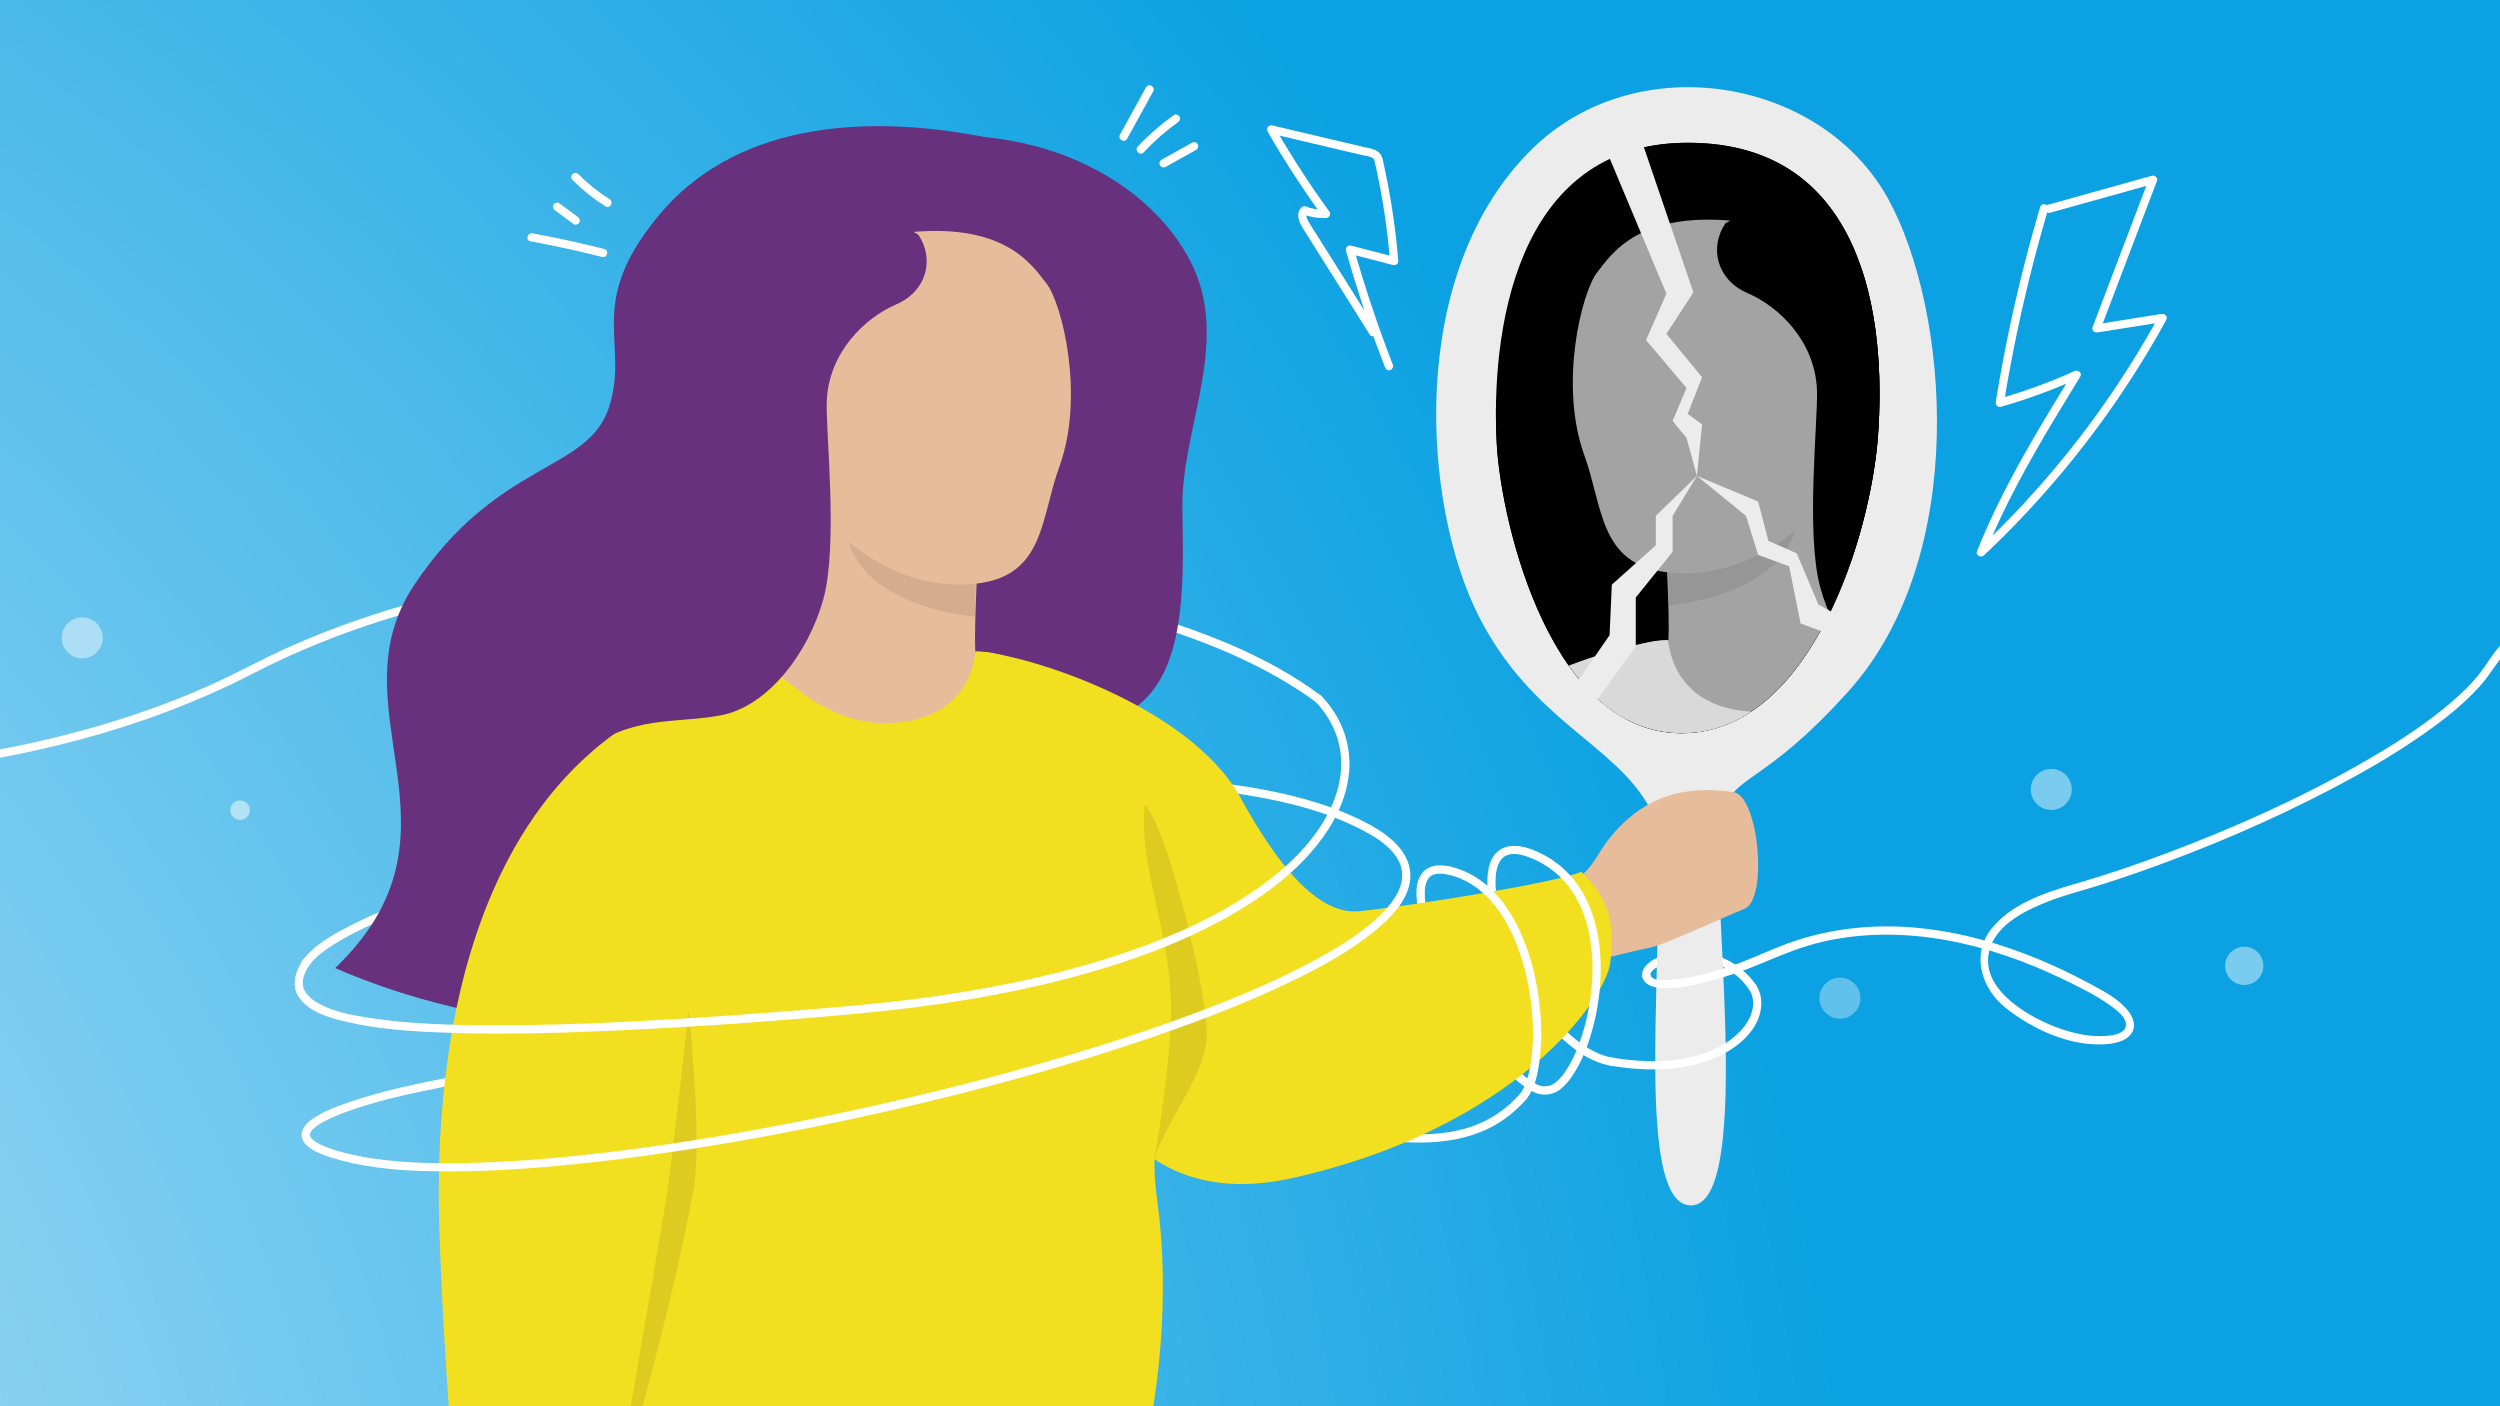 <?xml version="1.0" encoding="UTF-8"?><svg xmlns="http://www.w3.org/2000/svg" width="1200" height="675" xmlns:xlink="http://www.w3.org/1999/xlink" viewBox="0 0 1200 675"><rect x="0" y="0" width="1200" height="675" fill="#808080" stroke="none"/><defs><radialGradient id="Unbenannter_Verlauf_12" cx="-512.21" cy="870.48" fx="-811.81" fy="904.19" r="1416.25" gradientUnits="userSpaceOnUse"><stop offset="0" stop-color="#fff"/><stop offset="1" stop-color="#0ba1e2"/></radialGradient><clipPath id="clippath"><path d="M810.37,351.87c59.6-3.24,87.57-95.44,91.04-142.38,4.27-57.66-6.96-140.83-91.04-140.96-84.08-.13-94.85,92.95-91.91,144.87,2.14,37.76,26.34,142.02,91.91,138.46Z" style="fill:none;"/></clipPath></defs><g id="BG"><rect x="-8" y="-8" width="1216" height="691" style="fill:url(#Unbenannter_Verlauf_12);"/></g><g id="Illustration"><path d="M842.74,472.56c-6.35-9.03-16.05-14.42-26.96-15.67-4.48-.51-9.06-.28-13.47,.63-3.46,.72-7.06,1.89-9.96,3.95-2.48,1.75-4.8,4.44-3.95,7.7,.64,2.47,4.47,1.42,3.83-1.06-.16-.61-.09,.28-.04-.19,.02-.21,.14-.85-.03-.19,.05-.2,.11-.41,.16-.61,.09-.38-.23,.42-.03,.07,.07-.13,.14-.27,.21-.4s.55-.77,.17-.3c.17-.2,.34-.4,.52-.59,.16-.17,.33-.33,.5-.48,.11-.1,.22-.19,.33-.28,.24-.2-.25,.16,.2-.15,2.67-1.84,5.14-2.73,8.37-3.47,7.85-1.81,16.82-1.08,24.26,2.49,4.99,2.4,9.27,6.02,12.46,10.55,1.46,2.07,4.9,.09,3.43-2h0Z" style="fill:#fff;"/><path d="M735.21,407.71c-6.45-2.46-14.43-2.96-18.56,3.61-1.82,2.9-2.47,6.43-2.68,9.8-.27,4.34,.25,8.72,1.05,12.98,1.99,10.67,5.98,21,10.79,30.7,5.17,10.43,11.57,20.39,19.42,29.01,6.74,7.39,15.03,14.28,24.82,17.03,1.02,.29,2.06,.52,3.1,.7s2.14-.28,2.44-1.39c.26-.95-.32-2.26-1.39-2.44-4.5-.77-8.12-2.32-11.97-4.64-4.22-2.54-7.76-5.51-11.3-9.02-7.82-7.78-14.1-16.98-19.35-26.68s-9.2-19.25-11.75-29.65c-.55-2.22-1.01-4.47-1.36-6.73-.04-.26-.08-.51-.12-.77-.08-.53-.02-.09-.07-.52-.07-.53-.13-1.05-.18-1.58-.1-1.01-.18-2.02-.22-3.04-.07-1.84-.01-3.67,.17-5.5,.05-.51-.02,.09,.02-.21,.03-.19,.06-.38,.09-.58,.07-.42,.15-.84,.25-1.25,.17-.74,.37-1.46,.63-2.17,.06-.16,.12-.32,.18-.47,.12-.31-.19,.38,.04-.1,.16-.33,.31-.65,.49-.97,.15-.27,.32-.54,.49-.8,.09-.13,.18-.25,.26-.37,.12-.17-.29,.31,.11-.13,.2-.22,.39-.44,.61-.65,.11-.1,.22-.2,.32-.3,.07-.06,.49-.4,.22-.19s.18-.13,.24-.17c.12-.08,.25-.16,.37-.24,.27-.16,.55-.3,.84-.44,.42-.21-.4,.14,.05-.02,.16-.06,.32-.12,.49-.17,.32-.1,.64-.19,.97-.26,.16-.03,.32-.06,.48-.09,.49-.1-.41,.03,.09-.02,.39-.04,.78-.07,1.17-.07,.37,0,.74,0,1.11,.02,.19,.01,.38,.03,.58,.04,.16,.01,.77,.09,.29,.03,.91,.13,1.81,.32,2.7,.56,1.01,.27,2,.61,2.98,.98s2.18-.42,2.44-1.39c.31-1.12-.38-2.06-1.39-2.44h0Z" style="fill:#fff;"/><path d="M696.31,416.01c-3.58-.81-7.58-1.11-10.91,.71-2.8,1.53-4.45,4.46-5.07,7.52-.8,3.94-.38,8.03,.33,11.96,.9,4.93,2.41,9.75,4.15,14.45,4.29,11.6,9.98,22.71,16.35,33.3s12.86,19.99,20.84,28.7c3.05,3.33,6.32,6.5,10.02,9.11,2.62,1.85,5.69,3.52,8.96,3.65,.7,.03,1.41-.05,2.1-.2,2.5-.51,1.44-4.34-1.06-3.83-.2,.04-.68,.06,.05,.01-.14,0-.27,.04-.41,.04-.29,0-.57,0-.85,0-.15,0-.29-.03-.44-.04,.72,.05,.18,.03-.01-.01-.31-.07-.62-.13-.93-.22s-.61-.19-.91-.3c-.15-.05-.29-.12-.44-.17-.38-.14,.45,.2,.08,.03-.1-.05-.2-.09-.3-.14-.71-.34-1.41-.71-2.08-1.11-.73-.44-1.44-.92-2.13-1.42-.17-.12-.34-.25-.5-.37-.09-.07-.19-.14-.28-.21-.24-.18,.38,.3,0,0s-.77-.62-1.15-.93c-1.67-1.4-3.26-2.91-4.79-4.46-7.73-7.89-13.93-16.69-19.84-26.07-3.28-5.21-6.35-10.54-9.21-15.99-2.66-5.08-5.3-10.61-7.38-15.67-1.97-4.8-3.73-9.7-5.01-14.73-.54-2.11-.98-4.25-1.3-6.41-.07-.5,.04,.31,0,0-.02-.12-.03-.25-.05-.38-.03-.25-.06-.49-.08-.74-.05-.48-.09-.96-.12-1.44-.06-.9-.08-1.8-.05-2.7,.01-.38,.03-.75,.07-1.13,.02-.2,.04-.4,.06-.61,.04-.5-.08,.38,.04-.29,.13-.71,.27-1.41,.5-2.1,.06-.2,.49-1.2,.18-.54,.14-.3,.28-.6,.44-.89s.35-.54,.52-.81c.11-.18-.34,.37,0,0,.12-.13,.22-.26,.34-.38,.22-.23,.45-.42,.68-.63,.2-.18-.44,.27,0,0,.15-.09,.29-.19,.43-.28,.26-.16,.54-.29,.81-.42-.16,.08-.35,.12,.03,0,.19-.06,.38-.13,.58-.19,.31-.09,.62-.15,.93-.22,.16-.03,.81-.1,.13-.03,.23-.02,.46-.05,.69-.06,.82-.05,1.65-.03,2.47,.05,.21,.02,.41,.04,.62,.07-.6-.07,.21,.04,.33,.06,.5,.08,1.01,.19,1.51,.3,2.49,.56,3.55-3.26,1.06-3.83h0Z" style="fill:#fff;"/><path d="M170.41,554.52c-5.59-1.23-11.66-2.7-16.54-5.13-.86-.43-1.69-.9-2.49-1.42s-.65-.43-1.47-1.18c-.72-.66-.43-.28-.87-1.12-.03-.05-.3-.94-.25-.68-.15-.85-.18-.25,.12-1.04,.22-.59-.17,.23,.14-.34,.15-.27,.31-.52,.47-.77,.29-.44-.22,.26,.07-.1,.1-.12,.21-.25,.32-.37,.25-.27,.51-.53,.77-.78,.85-.79,.89-.8,1.69-1.35,3.89-2.65,8.2-4.45,12.52-6.07,14.9-5.56,30.64-8.98,46.19-12.1,21.7-4.35,43.6-7.66,65.55-10.42,25.41-3.2,50.92-5.64,76.47-7.39s51.84-2.84,77.8-2.91c23.52-.07,47.1,.62,70.51,2.94,18.27,1.81,36.82,4.43,54.3,10.27,6.96,2.32,13.71,5.25,20.57,7.85,10.25,3.89,20.57,7.6,30.99,11.02,16.52,5.42,33.37,10.22,50.57,12.95,21.61,3.43,45.99,3.92,64.57-9.44,3.76-2.7,7.16-5.83,10.22-9.3,1.68-1.91-1.12-4.73-2.81-2.81-6.36,7.25-14.29,12.79-23.44,15.92-10.74,3.67-22.27,4.2-33.51,3.42-15.71-1.08-31.21-4.69-46.33-8.98-21-5.96-41.54-13.49-61.83-21.5-16.98-6.7-34.93-10-52.99-12.23-22.97-2.83-46.16-3.83-69.29-4.04-26.16-.24-52.33,.6-78.43,2.18-26.08,1.57-52.11,3.88-78.05,6.96-22.84,2.71-45.63,5.96-68.24,10.21-16.71,3.15-33.54,6.65-49.68,12.11-5.17,1.75-10.38,3.68-15.13,6.38-2.84,1.61-6.06,3.69-7.47,6.77-3.68,7.99,8.91,12.16,14.22,13.81,3.19,.99,6.44,1.79,9.7,2.51,2.49,.55,3.55-3.28,1.06-3.83h0Z" style="fill:#fff;"/><path d="M148.51,463.21c1.3-1.87,4.24-4.59,6.31-6.17,3.51-2.67,7.32-4.97,11.18-7.09,10.75-5.92,22.16-10.63,33.62-14.96,15.13-5.7,30.54-10.64,46.05-15.17,18.35-5.35,36.86-10.11,55.48-14.41,20.39-4.71,40.91-8.88,61.51-12.53s42.85-7.02,64.41-9.6c21.14-2.53,42.36-4.46,63.62-5.57,20.08-1.05,40.21-1.37,60.3-.57,17.88,.72,35.78,2.29,53.4,5.53,14.74,2.7,29.48,6.5,43.18,12.67,2.93,1.32,5.8,2.75,8.61,4.31,2.24,1.24,4.24-2.19,2-3.43-12.69-7.02-26.65-11.59-40.73-14.89-16.95-3.96-34.32-6.12-51.67-7.35-19.76-1.4-39.6-1.53-59.4-.9-21.35,.68-42.67,2.26-63.92,4.5-21.87,2.3-43.66,5.28-65.36,8.84s-42.15,7.47-63.06,12.04c-19.35,4.22-38.59,8.92-57.68,14.2-16.49,4.57-32.87,9.56-49,15.29-12.63,4.49-25.19,9.38-37.21,15.35-7.78,3.87-15.97,8.2-22.16,14.42-1.07,1.08-2.06,2.24-2.93,3.49-1.46,2.1,1.98,4.09,3.43,2h0Z" style="fill:#fff;"/><path d="M-48.56,370.7c58.81-6.09,117.29-20.21,170.05-47.44,41.57-21.46,86.96-34.65,133-42.28,47.33-7.85,95.63-9.9,143.51-7.4,44.07,2.3,88.11,8.42,130.85,19.52,32.89,8.54,66.38,19.79,95.02,38.5,2.76,1.8,5.46,3.69,8.1,5.67,2.05,1.53,4.03-1.91,2-3.43-26.15-19.58-58.12-31.39-89.21-40.47-41.51-12.13-84.55-19.11-127.62-22.5-47.65-3.75-95.78-2.95-143.19,3.26-46.39,6.08-92.4,17.31-135.21,36.43-11.72,5.23-22.95,11.43-34.6,16.8-13.76,6.35-27.92,11.83-42.32,16.56-28.61,9.41-58.15,15.89-87.96,20.1-7.45,1.05-14.93,1.95-22.42,2.72-2.52,.26-2.54,4.23,0,3.97h0Z" style="fill:#fff;"/><g><path d="M119.93,388.87c0,1.74-.94,3.25-2.35,4.06-.69,.4-1.49,.63-2.34,.63-.21,0-.42-.01-.63-.04-2.29-.31-4.06-2.27-4.06-4.65,0-2.59,2.1-4.69,4.69-4.69s4.69,2.1,4.69,4.69Z" style="fill:#fff; opacity:.5;"/><path d="M49.32,306.18c0,3.65-1.98,6.83-4.93,8.53-1.45,.84-3.13,1.32-4.92,1.32-.45,0-.89-.03-1.32-.09-4.81-.65-8.53-4.77-8.53-9.76,0-5.44,4.41-9.85,9.85-9.85s9.85,4.41,9.85,9.85Z" style="fill:#fff; opacity:.45;"/><path d="M994.46,378.92c0,3.65-1.98,6.83-4.93,8.53-1.45,.84-3.13,1.32-4.92,1.32-.45,0-.89-.03-1.32-.09-4.81-.65-8.53-4.77-8.53-9.76,0-5.44,4.41-9.85,9.85-9.85s9.85,4.41,9.85,9.85Z" style="fill:#fff; opacity:.45;"/><path d="M1086.44,463.61c0,3.4-1.85,6.38-4.6,7.96-1.35,.78-2.92,1.23-4.59,1.23-.42,0-.83-.03-1.23-.08-4.49-.6-7.96-4.45-7.96-9.11,0-5.08,4.12-9.19,9.19-9.19s9.19,4.12,9.19,9.19Z" style="fill:#fff; opacity:.45;"/><path d="M893.02,479.12c0,3.65-1.98,6.83-4.93,8.53-1.45,.84-3.13,1.32-4.92,1.32-.45,0-.89-.03-1.32-.09-4.81-.65-8.53-4.77-8.53-9.76,0-5.44,4.41-9.85,9.85-9.85s9.85,4.41,9.85,9.85Z" style="fill:#fff; opacity:.35;"/></g><g><path d="M791.06,386.41c-16.72-29.34-55.84-40.79-81.16-90.43-27.05-53.04-35.41-164.86,25.63-224.6,50.19-49.12,138.82-34.17,170.86,24.2,28.97,52.79,39.51,171.21-19.22,236.35-41.51,46.04-54.11,38.54-61.22,59.45-6.77,19.93,17.44,188.29-14.6,187.22s-5.7-166.58-20.29-192.2Z" style="fill:#ececec;"/><g style="clip-path:url(#clippath);"><g><path d="M730.09,337.7c-30.64-14.49-29.34-60.31-28.63-98.75s-23.49-79.73-4.27-118.18c19.22-38.44,74.59-72.61,152.63-57.66,78.03,14.95,91.56,100.35,80.17,126.7-11.39,26.36,39.87,88.29,24.92,123.89s-97.53,91.12-108.21,115.33c-10.68,24.2-116.6-91.33-116.6-91.33Z"/><path d="M796.65,60.32c61.96-11.98,121.26-4.76,156.48,38.08,35.22,42.84,13.42,60.45,23.52,91.69,10.1,31.24,53.35,25.26,93.39,85.11,40.04,59.85-36.84,117.52,17.62,175.18,54.46,57.66-293.54,22.44-339.88-94.5-46.33-116.94-44.55-124.89-18.92-192.2,25.63-67.3,67.79-103.37,67.79-103.37Z"/><g><path d="M799.7,262.44c.71,18.51,2.48,48.22,0,53.39-10.5,21.89,6.76,39.36,42.36,40.04,35.6,.69,56.6-36.48,58.02-40.04,1.42-3.56-24.92-90.41-28.48-93.26-3.56-2.85-71.9,39.87-71.9,39.87Z" style="fill:#a3a3a3;"/><path d="M799.7,262.44c1.07,6.76,1.42,28.12,1.42,28.12,0,0,50.73-3.69,60.61-35.84,9.88-32.15-62.03,7.72-62.03,7.72Z" style="fill:#222221; opacity:.1;"/><path d="M766.58,130.82c-7.28,9.35-18.49,53.67-6.06,87.84,8.83,24.28,7.14,51.61,38.47,55.88,31.32,4.27,59.09-12.81,78.31-34.88,19.22-22.07,17.87-125.87-40.58-133.13-49.49-6.14-62.86,14.93-70.14,24.28Z" style="fill:#a3a3a3;"/></g><g><path d="M800.87,307.32c-19.93,0-102.44,24.54-127.53,70.45-16.59,30.35-36.31,56.07-56.6,54.2s-95.04-13.62-106.79-18.96c-14.41,13.88-16.02,26.7-13.88,43.78,2.14,17.09,44.85,79.02,152.26,103.19,79.61,17.92,97.62-51.94,100.82-54.07,3.2-2.14-9.61-82.22-9.61-82.22l61.33-116.37Z" style="fill:#d9d9d9;"/><path d="M800.87,307.32c-28.12-1.07-86.96,37.9-92.3,124.65-5.34,86.76,10.9,96.37,4.92,139.08s-2.02,96.64,12.17,144.16c6.36,21.29,130.03,0,174.47-13.88,44.44-13.88,78.61,5.34,88.22,2.14,9.61-3.2,26-243.57-6.41-311.81-32.41-68.24-63.21-79.18-74.97-79.16-11.76,.03-30.74,32.22-68.12,28.99-37.37-3.23-37.98-34.17-37.98-34.17Z" style="fill:#d9d9d9;"/><path d="M939.34,492.03c2.05,48.19,42.6,272.3,47.41,281.91,4.81,9.61,44.86,17.62,52.86,8.01,8.01-9.61,16.9-142.38,18.51-198.44,1.6-56.06,.04-244.72-163.17-267.39,32.54,34.95,40.24,78.2,44.4,175.91Z" style="fill:#d9d9d9;"/><path d="M971.68,701.39c-8.96-14.65-32.45-114.2-36.01-138.47-3.56-24.26,2.77-83.34,2.77-83.34,0,0,7.97,72.48,10.34,87.62s22.9,134.19,22.9,134.19Z" style="fill:#222221; opacity:.1;"/><path d="M714.82,551.02c-4.82-17.34-17.63-42.97-19.06-62.19s13.97-100.35,23.72-107.84c3.34,28.82-4.85,60.5-5.99,84.71-1.14,24.2,1.33,85.32,1.33,85.32Z" style="fill:#222221; opacity:.1;"/></g><path d="M828.18,107.25c-7.76,11.42-4.27,27.05,10.68,33.46,14.95,6.41,32.37,22.99,33.29,46.51,.56,14.23-5.53,68.72,1.59,94.76,7.12,26.03,26.71,51.66,49.12,55.93,22.41,4.27,41.91-.52,66.92,17.98-2.14-17.09-89.64-219.45-89.64-219.45l-44.19-46.27-27.76,17.09"/></g></g><path d="M755.83,422.7c9.61-6.41,10.46-13.02,17.86-21.71,8.48-9.97,25.03-26.01,58.54-20.73,11.88,1.87,16.59,51.38,5.12,55.97-11.47,4.6-38.44,17.44-46.27,18.87-7.83,1.42-29.54,7.12-29.54,7.12l-5.7-39.51Z" style="fill:#e7bc9a;"/><path d="M538.9,343.12c30.64-14.49,29.34-60.31,28.63-98.75-.71-38.44,23.49-79.73,4.27-118.18-19.22-38.44-74.59-72.61-152.63-57.66s-91.56,100.35-80.17,126.7c11.39,26.36-39.87,88.29-24.92,123.89s97.53,91.12,108.21,115.33c10.68,24.2,116.6-91.33,116.6-91.33Z" style="fill:#68317d;"/><path d="M472.33,65.74c-61.96-11.98-121.26-4.76-156.48,38.08-35.22,42.84-13.42,60.45-23.52,91.69-10.1,31.24-53.35,25.26-93.39,85.11-40.04,59.85,30.43,118.62-38.1,184.07,145.95,62.97,314.02,13.56,360.35-103.38s44.55-124.89,18.92-192.2c-25.63-67.3-67.79-103.37-67.79-103.37Z" style="fill:#68317d;"/><path d="M440.81,112.67c-7.1,11.71,38.01,21.36,47.84,29.19,9.83,7.83,17.66,8.54,19.08,42.71,.89,21.44,29.9,49.83,29.9,49.83,0,0,28.48-63.36,13.53-90.41-14.95-27.05-96.11-54.82-110.34-31.32Z" style="fill:#68317d;"/><g><path d="M469.29,267.86c-.71,18.51-2.48,48.22,0,53.39,10.5,21.89-6.76,39.36-42.36,40.04-35.6,.69-56.6-36.48-58.02-40.04-1.42-3.56,24.92-90.41,28.48-93.26s71.9,39.87,71.9,39.87Z" style="fill:#e7bc9a;"/><path d="M469.29,267.86c-1.07,6.76-1.42,28.12-1.42,28.12,0,0-50.73-3.69-60.61-35.84-9.88-32.15,62.03,7.72,62.03,7.72Z" style="fill:#222221; opacity:.1;"/><path d="M502.41,136.24c7.28,9.35,18.49,53.67,6.06,87.84-8.83,24.28-7.14,51.61-38.47,55.88-31.32,4.27-59.09-12.81-78.31-34.88-19.22-22.07-17.87-125.87,40.58-133.13,49.49-6.14,62.86,14.93,70.14,24.28Z" style="fill:#e7bc9a;"/></g><g><path d="M468.11,312.74c19.93,0,102.44,24.54,127.53,70.45,16.59,30.35,36.31,56.07,56.6,54.2,20.29-1.87,95.04-13.62,106.79-18.96,14.41,13.88,16.02,26.7,13.88,43.78-2.14,17.09-44.85,79.02-152.26,103.19-79.61,17.92-97.62-51.94-100.82-54.07-3.2-2.14,9.61-82.22,9.61-82.22l-61.33-116.37Z" style="fill:#f2df1f;"/><path d="M468.11,312.74c28.12-1.07,86.96,37.9,92.3,124.65,5.34,86.76-10.9,96.37-4.92,139.08,5.98,42.71,2.02,96.64-12.17,144.16-6.36,21.29-130.03,0-174.47-13.88-44.44-13.88-78.61,5.34-88.22,2.14-9.61-3.2-26-243.57,6.41-311.81,32.41-68.24,63.21-79.18,74.97-79.16s30.74,32.22,68.12,28.99,37.98-34.17,37.98-34.17Z" style="fill:#f2df1f;"/><path d="M329.64,497.45c-2.05,48.19-42.6,272.3-47.41,281.91-4.81,9.61-44.86,17.62-52.86,8.01-8.01-9.61-16.9-142.38-18.51-198.44-1.6-56.06-.04-244.72,163.17-267.39-32.54,34.95-40.24,78.2-44.4,175.91Z" style="fill:#f2df1f;"/><path d="M297.3,706.81c8.96-14.65,32.45-114.2,36.01-138.47,3.56-24.26-2.77-83.34-2.77-83.34,0,0-7.97,72.48-10.34,87.62s-22.9,134.19-22.9,134.19Z" style="fill:#222221; opacity:.1;"/><path d="M554.17,556.43c4.82-17.34,23.64-39,25.07-58.22,1.42-19.22-19.98-104.31-29.73-111.81-3.34,28.82,12,58.72,12.61,96.59,.39,24.23-7.95,73.44-7.95,73.44Z" style="fill:#222221; opacity:.1;"/></g><path d="M440.81,112.67c7.76,11.42,4.27,27.05-10.68,33.46-14.95,6.41-32.37,22.99-33.29,46.51-.56,14.23,5.53,68.72-1.59,94.76-7.12,26.03-26.71,51.66-49.12,55.93s-41.91-.52-66.92,17.98c2.14-17.09,89.64-219.45,89.64-219.45l44.19-46.27,27.76,17.09" style="fill:#68317d;"/><path d="M830.32,382.59c-3.75,2.2-21.64,8.08-25.11,15.29s-1.23,9.84-1.87,12.81c-2.14,10.03,3.09,12.55,7.02,15.22,3.93,2.67,2.91,7.21,11.67,10.14s13.08-5.61,13.08-5.61l-4.79-47.85Z" style="fill:#e7bc9a; opacity:.5;"/><g><polygon points="771.74 73.86 799.87 140.98 790.11 163.25 809.56 186.24 802.85 202.05 809.56 210.24 814.53 228.45 816.99 203.74 810.11 198.65 816.99 181.07 799.87 160.24 812.83 140.35 788.24 68.27 771.74 73.86" style="fill:#ececec;"/><polygon points="814.53 228.45 794.79 247.61 794.79 261.76 773.68 280.62 772.59 304.9 755.83 329.15 766.94 335.54 785.18 310.23 785.18 286.77 802.85 264.89 802.85 247.61 814.53 228.45" style="fill:#ececec;"/><polygon points="814.53 228.45 838.07 247.61 843.91 266.36 858.79 271.8 864.28 299.25 873.88 302.82 883.17 295.98 872.81 290.11 862.45 265.63 848.85 259.64 843.91 240.75 814.53 228.45" style="fill:#ececec;"/></g></g><path d="M979.27,99.41c-7.06,23.88-12.95,48.11-17.62,72.58-1.32,6.93-2.55,13.88-3.68,20.85-.23,1.43,.86,2.89,2.44,2.44,12.77-3.64,25.25-8.24,37.36-13.72-.91-.91-1.81-1.81-2.72-2.72-13.25,21.61-26.54,43.27-37.48,66.17-3.09,6.46-5.98,13.02-8.64,19.67-.78,1.96,2,3.17,3.32,1.93,13.59-12.79,26.4-26.4,38.33-40.76s23.01-29.47,33.11-45.19c5.68-8.83,11.04-17.86,16.09-27.06,.9-1.63-.58-3.18-2.24-2.92-10.59,1.69-21.18,3.37-31.77,5.06,.81,.81,1.63,1.63,2.44,2.44,7.04-18.51,14.08-37.02,21.12-55.53,2.01-5.29,4.02-10.58,6.03-15.86,.55-1.45-1.09-2.82-2.44-2.44-16.63,4.64-33.26,9.28-49.88,13.92-2.46,.69-1.41,4.52,1.06,3.83,16.63-4.64,33.26-9.28,49.88-13.92l-2.44-2.44c-7.04,18.51-14.08,37.02-21.12,55.53-2.01,5.29-4.02,10.58-6.03,15.86-.6,1.57,1.12,2.65,2.44,2.44,10.59-1.69,21.18-3.37,31.77-5.06l-2.24-2.92c-8.91,16.23-18.8,31.92-29.62,46.95-10.85,15.07-22.63,29.45-35.25,43.07-7.09,7.65-14.44,15.04-22.03,22.18l3.32,1.93c9.31-23.25,21.65-45.13,34.54-66.55,3.69-6.14,7.44-12.24,11.18-18.35,1.13-1.84-1.03-3.48-2.72-2.72-11.79,5.33-23.97,9.77-36.41,13.32,.81,.81,1.63,1.63,2.44,2.44,3.99-24.58,9.18-48.97,15.58-73.04,1.81-6.82,3.72-13.62,5.72-20.38,.73-2.45-3.1-3.5-3.83-1.06h0Z" style="fill:#fff;"/><path d="M668.62,175.23c-7.13-18.34-13.38-37.01-18.72-55.94l-2.44,2.44c7.07,1.83,14.14,3.67,21.21,5.5,1.16,.3,2.62-.59,2.51-1.91-1.15-13.97-3.12-27.88-5.94-41.61-.33-1.6-.67-3.19-1.02-4.78-.33-1.5-.55-3.16-1.33-4.51-1.65-2.88-5.41-3.18-8.32-3.87-6.83-1.61-13.66-3.22-20.49-4.83-7.8-1.84-15.59-3.67-23.39-5.51-1.67-.39-3.13,1.38-2.24,2.92,8.03,13.98,16.81,27.52,26.28,40.56,.57-1,1.14-1.99,1.71-2.99-3.38,.13-6.63-.41-9.8-1.62-.66-.25-1.45,.06-1.93,.51-2.96,2.81-1.19,7.03,.63,9.93,2.6,4.15,5.21,8.29,7.82,12.43,5.17,8.22,10.34,16.44,15.51,24.66,2.92,4.64,5.83,9.27,8.75,13.91,1.36,2.16,4.79,.17,3.43-2-9.63-15.31-19.26-30.63-28.89-45.94-1.27-2.02-2.63-4-3.8-6.08-.6-1.06-1.73-3.06-.62-4.1l-1.93,.51c3.46,1.32,7.15,1.91,10.85,1.76,1.37-.05,2.65-1.7,1.71-2.99-9.47-13.04-18.25-26.59-26.28-40.56l-2.24,2.92c13.18,3.1,26.36,6.21,39.54,9.31,1.61,.38,3.21,.76,4.82,1.14,1.45,.34,3.09,.53,4.46,1.12,1.1,.48,1.24,1.37,1.5,2.46,.41,1.74,.78,3.5,1.14,5.25,1.37,6.53,2.55,13.11,3.54,19.71,1.1,7.4,1.95,14.83,2.56,22.28,.84-.64,1.67-1.28,2.51-1.91-7.07-1.83-14.14-3.67-21.21-5.5-1.45-.38-2.86,.97-2.44,2.44,5.34,18.93,11.59,37.61,18.72,55.94,.39,1,1.33,1.69,2.44,1.39,.95-.26,1.78-1.44,1.39-2.44h0Z" style="fill:#fff;"/><path d="M788.4,469.17c1.39,4.25,6.32,5.03,10.22,5.15,7.21,.22,14.59-1.47,21.53-3.27,8.48-2.2,16.81-5.05,24.89-8.44,9.9-4.16,19.55-8.23,30.07-10.63,38.97-8.88,79.61,.9,114.95,17.95,7.53,3.63,15.3,7.4,22.17,12.2,2.72,1.9,9.61,6.7,8,10.98-1.45,3.85-8.29,4.16-11.57,4.22-7.73,.13-15.45-1.84-22.61-4.64-13.87-5.43-37.04-19.1-30.72-37.94,3.88-11.56,17.47-18.03,27.92-22.09,7.72-3,15.74-5.05,23.64-7.5,7.12-2.22,14.2-4.59,21.23-7.08,31.46-11.13,62.33-24.34,91.89-39.85,14.07-7.38,27.89-15.32,40.99-24.32,10.48-7.19,20.78-15.06,29.32-24.53,6.04-6.69,9.81-15.01,17.09-20.54,7.84-5.96,17.38-9.44,26.87-11.72,24.96-5.99,51.91-4.24,76.72,1.62,27.54,6.51,54.39,18.93,75.06,38.56,5.07,4.81,9.73,10.04,13.89,15.66,1.5,2.03,4.95,.05,3.43-2-17.58-23.78-43.17-40.14-70.78-49.99-26.01-9.28-54.61-13.42-82.14-10.55-19.18,2-42.74,7.53-54.37,24.52-2.87,4.19-5.51,8.29-8.96,12.06-4.28,4.68-9.01,8.93-13.92,12.93-11.96,9.74-25.11,18.03-38.46,25.7-30.4,17.45-62.65,31.86-95.45,44.16-14.39,5.4-28.95,10.34-43.72,14.6-14.06,4.05-30.58,9.63-39.92,21.69-9.62,12.42-4.42,28.61,7.09,37.75,12.88,10.23,30.61,18.4,47.43,17.42,4.37-.26,9.74-1.16,12.62-4.83,2.79-3.56,1.29-7.93-1.25-11.15-4.68-5.94-11.93-9.6-18.46-13.12-7.78-4.2-15.77-8.02-23.93-11.44-18.24-7.63-37.44-13.1-57.14-15.18-21.58-2.27-43.66-.11-64.09,7.37-9.16,3.36-17.87,7.72-27.15,10.82-8.24,2.75-16.78,5.19-25.43,6.23-2.61,.31-11.94,1.85-13.15-1.86-.79-2.42-4.62-1.38-3.83,1.06h0Z" style="fill:#fff;"/><path d="M773.15,511.54c16.92,2.82,35.15,2.91,51.08-4.22,9.12-4.08,18.63-11.56,20.8-21.87,.93-4.43,.31-9.12-2.29-12.89-1.44-2.09-4.88-.11-3.43,2,.49,.72,.91,1.47,1.27,2.26,.15,.32-.01-.03-.03-.08,.04,.11,.09,.22,.13,.33,.07,.2,.15,.4,.21,.6,.13,.41,.24,.82,.34,1.24,.04,.19,.07,.37,.11,.56,.02,.12,.04,.24,.06,.35,.05,.28-.04-.38-.01-.1,.05,.46,.09,.92,.1,1.38,.01,.42,0,.84-.02,1.25-.01,.22-.03,.45-.05,.67,0,.1-.02,.2-.03,.3-.04,.43,.07-.39,0,.07-.15,.9-.34,1.79-.61,2.66-.14,.44-.29,.87-.45,1.3-.05,.13-.1,.26-.15,.38-.11,.28,.13-.29,0-.01-.11,.26-.23,.51-.35,.77-.93,1.92-2.17,3.77-3.32,5.13-7.69,9.1-20.05,13.43-31.72,14.99-10.14,1.35-20.51,.76-30.57-.92-1.06-.18-2.14,.28-2.44,1.39-.26,.95,.32,2.26,1.39,2.44h0Z" style="fill:#fff;"/><path d="M742.56,525.27c5.82-.04,10.17-5.69,12.98-10.12,4.58-7.23,7.5-15.59,9.54-23.85,2.46-9.95,3.63-20.32,3.19-30.57-.44-10.31-2.54-20.69-7.27-29.93-4.74-9.25-12.3-16.84-21.7-21.33-1.34-.64-2.71-1.22-4.09-1.75-1-.39-2.18,.43-2.44,1.39-.31,1.12,.38,2.05,1.39,2.44,9.23,3.57,16.84,10.02,21.85,18.43,4.89,8.2,7.31,17.83,8.08,27.25,.81,9.84,.03,19.69-1.97,29.23-.94,4.48-2.15,8.92-3.67,13.24-1.35,3.84-2.7,7.05-4.7,10.69-.82,1.5-1.71,2.97-2.69,4.37-.2,.29-.41,.58-.63,.87-.09,.12-.41,.54-.14,.19-.13,.17-.27,.34-.41,.51-.45,.55-.92,1.09-1.41,1.6-.44,.46-.9,.9-1.38,1.31-.25,.21-.71,.57-.38,.32-.26,.19-.52,.38-.78,.55-.45,.29-.91,.52-1.38,.77-.43,.23,.27-.09,.02,0-.11,.04-.21,.08-.32,.12-.24,.08-.48,.15-.73,.21-.28,.07-.88,.1-.24,.07-.24,.01-.48,.04-.72,.04-2.55,.02-2.56,3.99,0,3.97h0Z" style="fill:#fff;"/><path d="M732.95,527.24c3.67-4.82,5.06-11.38,5.9-17.25,1.21-8.49,1.19-17.11,.36-25.64-.93-9.55-2.82-19.05-5.94-28.13-3.02-8.8-7.18-17.28-13.04-24.54-5.44-6.73-12.52-12.15-20.81-14.82-1.02-.33-2.06-.61-3.11-.86-2.49-.58-3.55,3.25-1.06,3.83,8,1.87,14.8,6.36,20.29,12.46,5.76,6.4,9.94,14.3,12.97,22.39,3.19,8.54,5.3,17.59,6.39,26.6,1.02,8.39,1.28,16.94,.39,25.35-.19,1.82-.38,3.18-.73,5.1-.29,1.6-.65,3.2-1.08,4.77-.4,1.43-.87,2.84-1.42,4.22-.14,.36,0,0-.04,.1-.07,.16-.14,.33-.22,.49-.13,.29-.27,.58-.41,.87-.28,.57-.59,1.12-.92,1.66-.3,.48-.61,.95-.96,1.39-.65,.85-.13,2.22,.71,2.72,1.02,.6,2.06,.14,2.72-.71h0Z" style="fill:#fff;"/><path d="M656.18,399.65c4.72,2.63,8.97,5.47,12.48,9.57,1.09,1.27,2.25,2.98,3.13,4.88,.23,.5-.02-.07,.1,.23,.09,.23,.19,.47,.27,.71,.15,.45,.3,.9,.42,1.35,.11,.4,.19,.81,.28,1.22,.17,.83,.09,.31,.15,1.06,.28,3.73-.64,6.98-2.35,10.19-2.31,4.34-5.28,7.66-8.91,11.1-10.06,9.53-22.42,16.64-34.64,23.01-16.92,8.83-34.6,16.19-52.45,22.91-21.39,8.05-43.14,15.13-65.05,21.61-23.99,7.1-48.2,13.46-72.54,19.21-24.56,5.81-49.27,10.99-74.1,15.51-23.68,4.31-47.48,8.04-71.39,10.89-20.85,2.49-41.81,4.37-62.81,5-16.31,.49-32.84,.41-49.02-1.92-3.13-.45-6.25-1-9.35-1.67-2.49-.54-3.55,3.28-1.06,3.83,15.09,3.28,30.74,3.94,46.13,3.94,20.42,0,40.83-1.46,61.14-3.54,23.69-2.43,47.29-5.8,70.77-9.77,25.16-4.26,50.21-9.23,75.11-14.83,24.95-5.61,49.76-11.85,74.37-18.82,22.86-6.47,45.56-13.56,67.93-21.59,18.96-6.81,37.75-14.26,55.87-23.07,13.7-6.66,27.34-14.08,39.18-23.76,7.26-5.93,15.26-13.77,16.88-23.45,1.58-9.39-4.1-17.09-11.24-22.51-2.31-1.76-4.77-3.3-7.31-4.72-2.23-1.25-4.24,2.18-2,3.43h0Z" style="fill:#fff;"/><path d="M631.56,336.95c7.05,7.41,11.59,16.95,12.16,27.06,.65,11.53-3.45,22.69-9.71,32.36-8.81,13.61-21.6,24.41-35.06,33.23-19.52,12.79-41.27,21.97-63.4,29.18-30.77,10.02-62.72,16.33-94.77,20.53-20.14,2.64-40.39,4.28-60.63,5.89-18.77,1.49-37.55,2.84-56.34,3.96-29.4,1.76-58.87,3.07-88.33,2.95-18.92-.08-38.05-.51-56.79-3.33-9.77-1.47-20.67-3.26-28.64-8.99-1.89-1.36-3.78-3.62-4.38-5.66-.08-.29-.14-.57-.21-.86-.18-.8-.04,.13-.08-.57-.04-.63-.03-1.25,0-1.87,.05-.76-.05,.09,.08-.58,.07-.34,.14-.68,.22-1.01,.18-.71,.42-1.4,.69-2.08,.11-.28-.01-.03,.29-.66,.17-.34,.34-.69,.52-1.02,.41-.76,.85-1.5,1.33-2.23,1.4-2.15-2.04-4.14-3.43-2-3.45,5.3-5.39,12.06-1.45,17.66,4.94,7.03,14.81,9.74,22.7,11.59,16.27,3.81,33.28,4.72,49.92,5.26,26.94,.88,53.92,.08,80.83-1.18,38.83-1.81,77.68-4.54,116.37-8.21,35.13-3.33,70.23-8.77,104.3-18.11,24.9-6.82,49.53-15.71,72.06-28.44,15.57-8.8,30.59-19.63,41.92-33.62,8.17-10.08,14.46-21.96,15.78-35.02,1.09-10.77-1.74-21.67-7.9-30.56-1.58-2.28-3.34-4.44-5.26-6.44-1.76-1.85-4.57,.96-2.81,2.81h0Z" style="fill:#fff;"/><g><path d="M274.78,86.39c4.78,4.78,10.1,9.03,15.81,12.65,2.16,1.37,4.16-2.06,2-3.43-5.44-3.45-10.46-7.48-15.01-12.03-1.81-1.81-4.62,1-2.81,2.81h0Z" style="fill:#fff;"/><path d="M266.42,100.97c2.97,2.2,5.94,4.39,8.9,6.59,.84,.62,2.25,.17,2.72-.71,.55-1.04,.18-2.05-.71-2.72-2.97-2.2-5.94-4.39-8.9-6.59-.84-.62-2.25-.17-2.72,.71-.55,1.04-.18,2.05,.71,2.72h0Z" style="fill:#fff;"/><path d="M254.59,115.84c11.55,2.11,23.02,4.61,34.4,7.5,2.48,.63,3.53-3.2,1.06-3.83-11.38-2.88-22.85-5.38-34.4-7.5-2.5-.46-3.57,3.37-1.06,3.83h0Z" style="fill:#fff;"/></g><g><path d="M541,66.63c4.18-7.58,8.35-15.15,12.53-22.73,1.23-2.24-2.19-4.24-3.43-2-4.18,7.58-8.35,15.15-12.53,22.73-1.23,2.24,2.19,4.24,3.43,2h0Z" style="fill:#fff;"/><path d="M548.93,73.16c5.01-5.35,10.52-10.22,16.48-14.49,.87-.62,1.29-1.73,.71-2.72-.5-.86-1.84-1.34-2.72-.71-6.23,4.47-12.04,9.51-17.28,15.11-1.75,1.86,1.05,4.68,2.81,2.81h0Z" style="fill:#fff;"/><path d="M559.53,80.11c4.88-2.73,9.76-5.45,14.63-8.18,.94-.52,1.25-1.8,.71-2.72-.55-.94-1.78-1.24-2.72-.71-4.88,2.73-9.76,5.45-14.63,8.18-.94,.52-1.25,1.8-.71,2.72s1.78,1.24,2.72,.71h0Z" style="fill:#fff;"/></g></g></svg>